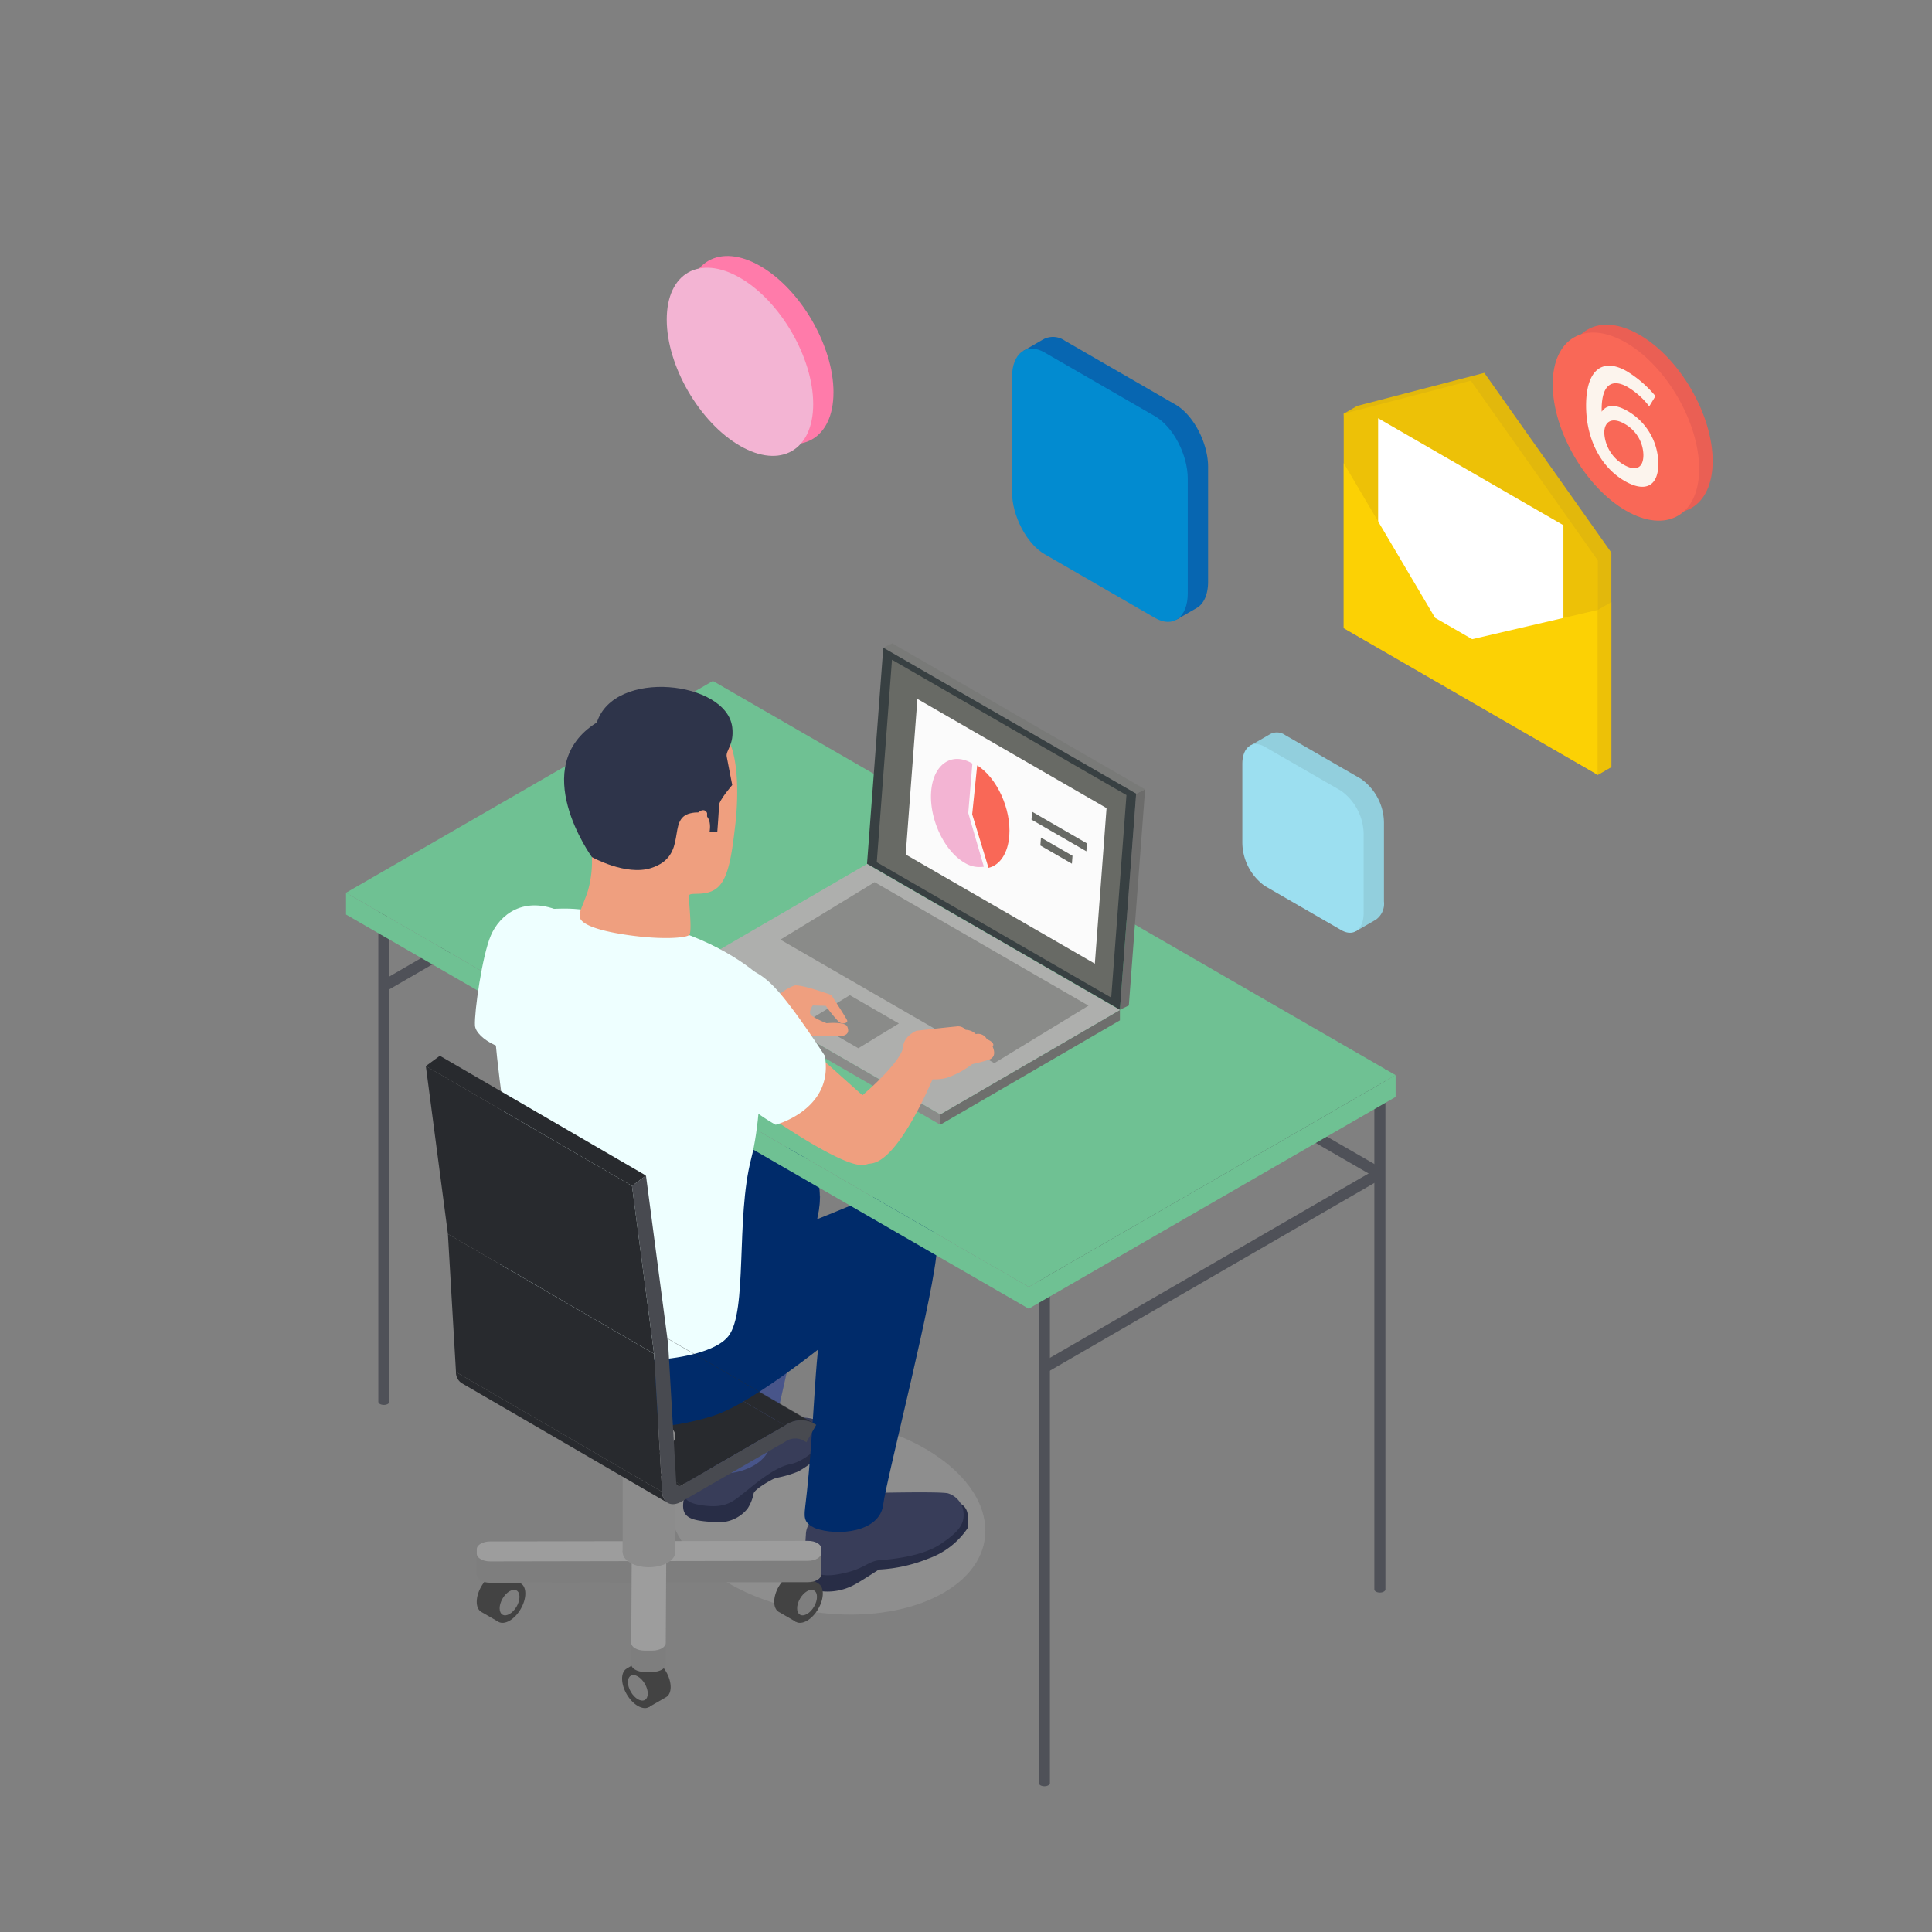 <svg id="ani-contact-btm-obj" xmlns="http://www.w3.org/2000/svg" xmlns:xlink="http://www.w3.org/1999/xlink" width="244" height="244" viewBox="0 0 244 244">
  <rect x="0" y="0" width="244" height="244" fill="#808080" stroke="none"/>
  <defs>
    <clipPath id="clip-path">
      <rect id="Rectangle_30937" data-name="Rectangle 30937" width="244" height="244" fill="none"/>
    </clipPath>
    <clipPath id="clip-path-2">
      <rect id="Rectangle_30935" data-name="Rectangle 30935" width="278" height="278" transform="translate(-0.301 -0.301)" fill="none"/>
    </clipPath>
    <clipPath id="clip-path-3">
      <rect id="Rectangle_30931" data-name="Rectangle 30931" width="39.971" height="24.885" fill="#9b9b9b" stroke="rgba(0,0,0,0)" stroke-width="1"/>
    </clipPath>
  </defs>
  <g id="Group_96975" data-name="Group 96975" clip-path="url(#clip-path)">
    <g id="Group_96970" data-name="Group 96970" transform="translate(-8.699 -8.699)">
      <g id="Group_96969" data-name="Group 96969" clip-path="url(#clip-path-2)">
        <g id="Group_96968" data-name="Group 96968" transform="translate(93.176 187.73)" opacity="0.5" style="isolation: isolate">
          <g id="Group_96967" data-name="Group 96967">
            <g id="Group_96966" data-name="Group 96966" clip-path="url(#clip-path-3)">
              <path id="Path_117143" data-name="Path 117143" d="M80.25,94.85c.576,6.84-7.894,11.847-18.916,11.186s-20.423-6.743-21-13.583,7.894-11.845,18.916-11.184,20.423,6.741,21,13.581" transform="translate(-40.307 -81.21)" fill="#9b9b9b" stroke="rgba(0,0,0,0)" stroke-width="1"/>
            </g>
          </g>
        </g>
        <path id="Path_117144" data-name="Path 117144" d="M66.564,85.862a1.757,1.757,0,0,1,2.168,1.375,10.184,10.184,0,0,1,0,1.912,10.027,10.027,0,0,1-4.965,3.826,19.131,19.131,0,0,1-6.228,1.375s-2.332,1.516-2.961,1.842a7.085,7.085,0,0,1-4.79.821c-2.73-.372-2.448-3.333-2.332-4.011s.326-1.049,2.448-1.958,16.66-5.183,16.66-5.183" transform="translate(62.156 112.573)" fill="#282d46"/>
        <path id="Path_117145" data-name="Path 117145" d="M57.988,81.553s1.422.467,1.609.839a2.229,2.229,0,0,1,.116,1.4,11.474,11.474,0,0,1-4.1,3.78c-1.842.744-2.635.7-3.195.978s-2.309,1.283-2.425,1.8a5.369,5.369,0,0,1-.77,1.912,4.626,4.626,0,0,1-3.941,1.708c-2.307-.116-3.491-.326-3.971-1.119s-.049-2.06,0-2.4,2.829-1.75,2.829-1.75Z" transform="translate(53.885 106.969)" fill="#282d46"/>
        <path id="Path_117146" data-name="Path 117146" d="M49.071,88.448a2.686,2.686,0,0,0-1.223,2.2c-.092,1.283-.116,2.52-.092,2.915s.4,2.682,3.941,2.122,3.879-1.706,5.513-1.824,5.386-.513,7.647-2.027,2.915-2.448,2.915-3.685a2.8,2.8,0,0,0-1.981-2.728c-1.167-.28-11.591,0-11.591,0Z" transform="translate(62.628 111.875)" fill="#383d59"/>
        <path id="Path_117147" data-name="Path 117147" d="M58.9,82.259a1.9,1.9,0,0,1,.125,1.609c-.162.3-2.448,2.823-4.5,3.218s-4.5,2.543-5.83,3.592-2.215,1.916-4.732,1.683-2.635-.932-2.635-.932-.467-2.961.257-4.524a7.564,7.564,0,0,1,4.337-4.041,46.543,46.543,0,0,1,6.11-1.281c1.514-.118,3.125-.374,4.057-.374s2.478.377,2.813,1.05" transform="translate(54.012 106.52)" fill="#383d59"/>
        <path id="Path_117148" data-name="Path 117148" d="M64.433,72.916c-.153,5.13-6.339,29.039-6.792,32.5s-5.742,3.99-8.611,2.94c-1.253-.6-1.419-1.144-1.253-2.52,1.371-11.346,1.091-21.092,2.628-25.149,1.341-3.535,6.087-7.631,8.955-9.1s5.072,1.329,5.072,1.329" transform="translate(62.597 93.338)" fill="#002b6a"/>
        <path id="Path_117149" data-name="Path 117149" d="M57.808,69.115c-.206,5.178-5.922,29.885-6.339,31.6-.874,3.6-8.6,4.891-9.942,1.318.28-3.918.814-26.614,6.618-29.254,2.651-1.207,9.663-3.662,9.663-3.662" transform="translate(54.469 90.655)" fill="#48558a"/>
        <path id="Path_117150" data-name="Path 117150" d="M61.43,90.6,35.4,75.475a3.475,3.475,0,0,1,3.361-.384l26.034,15.13a3.469,3.469,0,0,0-3.361.384" transform="translate(46.427 98.124)" fill="#282a2e"/>
        <path id="Path_117151" data-name="Path 117151" d="M55.769,97.781,29.735,82.652,42.822,75.1l26.034,15.13Z" transform="translate(39.002 98.502)" fill="#282a2e"/>
        <path id="Path_117152" data-name="Path 117152" d="M55.564,93.54,29.53,78.41A.467.467,0,0,0,30,78.366L56.038,93.493a.468.468,0,0,1-.474.046" transform="translate(38.733 102.789)" fill="#282a2e"/>
        <path id="Path_117153" data-name="Path 117153" d="M70.762,77.084a10.678,10.678,0,0,0,.421-6.949c-1.167-3.5-5.842-4.378-8.592-3.632S34.513,76.483,32.134,82.174s-.7,13.054,2.238,14.919a20.541,20.541,0,0,0,9,2.751c2.24.139,27.388-22.761,27.388-22.761" transform="translate(40.667 86.907)" fill="#002b6a"/>
        <path id="Path_117154" data-name="Path 117154" d="M54.065,77.11C68.684,71.935,73.7,69.3,75.03,69.124s7.753,1.341,7.682,6.482c-2.448,4.933-9.938,8.955-11.334,10S59.766,95.16,54.521,96.838s-14.892,3.183-18.9-2.786-.187-17.631-.187-17.631Z" transform="translate(44.319 90.649)" fill="#002b6a"/>
        <path id="Path_117155" data-name="Path 117155" d="M68.2,107.058V41.328L24.432,66.6v64.925c0,.222.317.4.7.4s.7-.18.7-.4V67.406L66.8,43.751v63.307c0,.222.317.4.7.4S68.2,107.282,68.2,107.058Z" transform="translate(32.046 54.208)" fill="#4f5158"/>
        <rect id="Rectangle_30932" data-name="Rectangle 30932" width="48.925" height="1.4" transform="matrix(0.866, -0.501, 0.501, 0.866, 56.835, 132.624)" fill="#4f5158"/>
        <rect id="Rectangle_30933" data-name="Rectangle 30933" width="1.4" height="96.329" transform="translate(99.198 109.36) rotate(-60)" fill="#4f5158"/>
        <rect id="Rectangle_30934" data-name="Rectangle 30934" width="48.926" height="1.399" transform="matrix(0.866, -0.501, 0.501, 0.866, 140.258, 180.789)" fill="#4f5158"/>
        <path id="Path_117156" data-name="Path 117156" d="M104.29,62.162,60.519,87.435v64.921c0,.224.317.4.7.4s.7-.176.7-.4V88.242l40.972-23.658v63.309c0,.222.314.4.7.4s.7-.18.7-.4V62.162Z" transform="translate(79.38 81.535)" fill="#4f5158"/>
        <path id="Path_117157" data-name="Path 117157" d="M108.888,105.069,22.668,55.29V52.537l86.22,49.779Z" transform="translate(29.733 68.911)" fill="#6fc193"/>
        <path id="Path_117158" data-name="Path 117158" d="M59.966,92,106.3,65.253V62.5L59.966,89.248Z" transform="translate(78.655 81.979)" fill="#6fc193"/>
        <path id="Path_117159" data-name="Path 117159" d="M108.888,117.494,22.668,67.715,69,40.966l86.222,49.779Z" transform="translate(29.733 53.734)" fill="#6fc193"/>
        <path id="Path_117160" data-name="Path 117160" d="M77.824,58.94l0,1.311L55.133,73.437l0-1.311Z" transform="translate(72.315 77.31)" fill="#6e6f6d"/>
        <path id="Path_117161" data-name="Path 117161" d="M73.257,75.106l0,1.311L41.317,57.979l0-1.311Z" transform="translate(54.194 74.329)" fill="#8a8b89"/>
        <path id="Path_117162" data-name="Path 117162" d="M95.943,69.4,73.254,82.588,41.319,64.148,64.008,50.964Z" transform="translate(54.196 66.848)" fill="#aeafad"/>
        <path id="Path_117163" data-name="Path 117163" d="M85.313,67.555l-11.9,7.261L46.4,59.219l11.9-7.261Z" transform="translate(60.859 68.151)" fill="#8a8b89"/>
        <path id="Path_117164" data-name="Path 117164" d="M59.294,61.709l-5.12,3.125-6.2-3.576L53.1,58.133Z" transform="translate(62.928 76.25)" fill="#8a8b89"/>
        <path id="Path_117165" data-name="Path 117165" d="M67,47.431l1.13-.543L66.076,74.179l-1.128.541Z" transform="translate(85.19 61.5)" fill="#6c6c6b"/>
        <path id="Path_117166" data-name="Path 117166" d="M52.02,39.454l1.13-.543,31.936,18.44-1.13.541Z" transform="translate(68.232 51.038)" fill="#797a78"/>
        <path id="Path_117167" data-name="Path 117167" d="M85.121,57.584,83.07,84.873,51.132,66.436l2.053-27.289Z" transform="translate(67.068 51.347)" fill="#384042"/>
        <path id="Path_117168" data-name="Path 117168" d="M83.2,56.9,81.272,82.476,51.664,65.382l1.921-25.574Z" transform="translate(67.766 52.214)" fill="#686a65"/>
        <path id="Path_117169" data-name="Path 117169" d="M78.611,55.74,77.133,75.387,53.245,61.6l1.477-19.649Z" transform="translate(69.839 55.019)" fill="#fbfbfb"/>
        <path id="Path_117170" data-name="Path 117170" d="M67.122,52.11l-.076,1-6.928-4,.076-1Z" transform="translate(78.853 63.105)" fill="#686a65"/>
        <path id="Path_117171" data-name="Path 117171" d="M64.663,51.824l-.076,1-3.985-2.3.074-1Z" transform="translate(79.488 64.956)" fill="#686a65"/>
        <path id="Path_117172" data-name="Path 117172" d="M40.734,54.076c-4.85-2.242-7.922.388-9.02,2.966s-2.094,9.656-2,11.346,4.267,3.9,6.373,2.765,4.644-17.076,4.644-17.076" transform="translate(38.97 69.817)" fill="#eff"/>
        <path id="Path_117173" data-name="Path 117173" d="M50.214,55.284c7.975,1.445,13.805,6.11,14.085,6.669s.957,15.507-1,23.063-.418,19.238-2.869,22.386-13.579,4.161-21.235,1.706-8.093-5.858-7.73-9.619,1.262-12.374,1.052-16.223S30.7,71.514,30.7,63.47s5.412-9.875,7.159-10c4.965-.349,6.482.765,6.482.765Z" transform="translate(40.264 70.045)" fill="#eff"/>
        <path id="Path_117174" data-name="Path 117174" d="M36.449,56.376a13.717,13.717,0,0,1,0,7.661c-.719,2.1-1.154,2.605-.98,3.306s1.715,1.574,6.087,2.2,7.254.351,7.7,0-.1-4.512,0-5,2.161.21,3.56-.978,1.819-4.022,2.275-7.975.421-9.794-1.574-11.614-11.787,4.512-13.151,5.7-3.918,6.7-3.918,6.7" transform="translate(46.473 57.254)" fill="#ef9f7f"/>
        <path id="Path_117175" data-name="Path 117175" d="M53.934,59.6h-.98s.666-3.044-2.413-2.344-.18,5.372-4.961,6.914c-3.2,1.031-7.485-1.382-7.485-1.382s-8.308-11.438.624-17c2.191-6.849,16.392-5.236,17.1.6.268,2.2-.839,2.931-.7,3.7s.7,3.6.7,3.6-1.678,1.923-1.678,2.587-.21,3.324-.21,3.324" transform="translate(45.358 54.155)" fill="#2e344a"/>
        <path id="Path_117176" data-name="Path 117176" d="M43.388,48.4c-.264-.735-1.452-.421-1.678,1.348s.069,4.686.839,3.62.576-2.432.717-3.2a10.676,10.676,0,0,0,.123-1.766" transform="translate(54.61 62.993)" fill="#ef9f7f"/>
        <path id="Path_117177" data-name="Path 117177" d="M45.873,70.068s8.921,6.225,11.614,6.017,2.552-3.463,2.413-4.829a7.186,7.186,0,0,0-2.693-4.2c-1.54-1.364-7-6.262-7-6.262Z" transform="translate(60.17 79.746)" fill="#ef9f7f"/>
        <path id="Path_117178" data-name="Path 117178" d="M50.191,72.022c.21-1.119-.6-1.449,1.78-3.488s5.042-4.8,5.146-6.149,1.667-2,1.667-2,4.105-.465,5.014-.536a1.258,1.258,0,0,1,1.214.421,1.858,1.858,0,0,1,1.283.536,1.247,1.247,0,0,1,1.4.652s1.119.407.724.927c.372.869.185,1.429-.49,1.662s-2.1.559-2.1.559a11.226,11.226,0,0,1-3.218,1.727,6.055,6.055,0,0,1-1.773.185c-.069.023-4.381,10.71-8.045,10.65s-2.6-5.146-2.6-5.146" transform="translate(65.646 78.492)" fill="#ef9f7f"/>
        <path id="Path_117179" data-name="Path 117179" d="M53.421,62.371s2.335-.224,2.608.414.106,1.1-.779,1.218a38.826,38.826,0,0,1-4.126-.116A15.584,15.584,0,0,1,48,65.519a3.163,3.163,0,0,1-2.335-4.011,6.035,6.035,0,0,1,3.71-3.9c.908-.162,4.639,1.191,4.639,1.191s1.93,2.961,2.016,3.241-.569.559-1.059.162a16.577,16.577,0,0,1-1.639-2.027l-1.648-.046s-.663.855-.173,1.276a9.494,9.494,0,0,0,1.912.962" transform="translate(59.667 75.552)" fill="#ef9f7f"/>
        <path id="Path_117180" data-name="Path 117180" d="M44.859,57.385c-2.332,1.958-3.59,5.876-1.678,10.821s8.068,8.209,8.068,8.209,7.416-1.96,6.2-8.722c-5.5-8.35-7.06-9.619-8.916-10.641a3.631,3.631,0,0,0-3.676.333" transform="translate(55.414 74.333)" fill="#eff"/>
        <path id="Path_117182" data-name="Path 117182" d="M30.392,91.429c.779-1.341,2.039-2.069,2.816-1.625l2.157,1.244L32.548,95.9l-2.157-1.244c-.777-.444-.777-1.891,0-3.232" transform="translate(39.099 117.621)" fill="#434343"/>
        <path id="Path_117183" data-name="Path 117183" d="M31.325,91.967c-.777,1.341-.777,2.788,0,3.232s2.039-.284,2.816-1.625.779-2.79,0-3.232-2.037.284-2.816,1.625" transform="translate(40.323 118.327)" fill="#434343"/>
        <path id="Path_117184" data-name="Path 117184" d="M31.428,91.727c-.49.844-.49,1.755,0,2.034s1.283-.18,1.773-1.024.49-1.755,0-2.034-1.283.18-1.773,1.024" transform="translate(40.74 118.865)" fill="#7e7e7e"/>
        <path id="Path_117185" data-name="Path 117185" d="M46.645,91.429c.777-1.341,2.039-2.069,2.816-1.625l2.157,1.244L48.8,95.9l-2.157-1.244c-.777-.444-.777-1.891,0-3.232" transform="translate(60.417 117.621)" fill="#434343"/>
        <path id="Path_117186" data-name="Path 117186" d="M47.577,91.967c-.777,1.341-.777,2.788,0,3.232s2.039-.284,2.816-1.625.779-2.79,0-3.232-2.039.284-2.816,1.625" transform="translate(61.64 118.327)" fill="#434343"/>
        <path id="Path_117187" data-name="Path 117187" d="M47.681,91.727c-.49.844-.49,1.755,0,2.034s1.283-.18,1.773-1.024.49-1.755,0-2.034-1.283.18-1.773,1.024" transform="translate(62.058 118.865)" fill="#7e7e7e"/>
        <path id="Path_117188" data-name="Path 117188" d="M42.973,96.086c-.779-1.341-2.039-2.069-2.816-1.625L38,95.7l2.816,4.857,2.157-1.244c.777-.444.777-1.891,0-3.232" transform="translate(49.844 123.729)" fill="#434343"/>
        <path id="Path_117189" data-name="Path 117189" d="M41.149,96.625c.777,1.341.777,2.788,0,3.232s-2.039-.284-2.816-1.625-.779-2.79,0-3.232,2.039.284,2.816,1.625" transform="translate(49.514 124.436)" fill="#434343"/>
        <path id="Path_117190" data-name="Path 117190" d="M40.209,96.383c.49.846.49,1.757,0,2.037s-1.283-.183-1.773-1.026-.49-1.752,0-2.032,1.283.178,1.773,1.022" transform="translate(49.932 124.974)" fill="#7e7e7e"/>
        <path id="Path_117191" data-name="Path 117191" d="M38.376,85.215l-.125,23.179c0,.536.747.969,1.674.969l1,0c.927,0,1.683-.437,1.685-.973l.127-23.179c0-.536-.749-.971-1.676-.969l-1,0c-.927,0-1.683.437-1.685.973" transform="translate(50.172 110.493)" fill="#7e7e7e"/>
        <path id="Path_117192" data-name="Path 117192" d="M71.645,89.113,31.5,89.185c-.927,0-1.683.439-1.685.973l0,.578c0,.534.747.969,1.674.966l40.149-.072c.929,0,1.683-.439,1.685-.973l0-.578c0-.534-.747-.969-1.676-.966" transform="translate(39.099 116.886)" fill="#7e7e7e"/>
        <path id="Path_117193" data-name="Path 117193" d="M29.809,88.692v2.7l43.51-.081v-2.7Z" transform="translate(39.099 116.23)" fill="#7e7e7e"/>
        <path id="Path_117194" data-name="Path 117194" d="M38.376,84.048l-.125,23.179c0,.536.747.969,1.674.969l1,0c.927,0,1.683-.437,1.685-.973l.127-23.179c0-.536-.749-.971-1.676-.969l-1,0c-.927,0-1.683.437-1.685.973" transform="translate(50.172 108.962)" fill="#9d9d9d"/>
        <path id="Path_117195" data-name="Path 117195" d="M37.781,83.317c-.007,1.061,1.479,1.919,3.317,1.914s3.331-.865,3.336-1.926-1.477-1.919-3.315-1.916-3.333.867-3.338,1.928" transform="translate(49.556 106.754)" fill="#909090"/>
        <path id="Path_117196" data-name="Path 117196" d="M71.645,87.946,31.5,88.018c-.927,0-1.683.439-1.685.973l0,.578c0,.534.747.969,1.674.966l40.149-.072c.929,0,1.683-.439,1.685-.973l0-.578c0-.534-.747-.969-1.676-.966" transform="translate(39.099 115.355)" fill="#9d9d9d"/>
        <path id="Path_117197" data-name="Path 117197" d="M37.781,89.652c-.007,1.061,1.479,1.919,3.317,1.914s3.331-.865,3.336-1.926-1.477-1.919-3.315-1.916-3.333.867-3.338,1.928" transform="translate(49.556 115.064)" fill="#8c8c8c"/>
        <path id="Path_117198" data-name="Path 117198" d="M44.435,86.92V94.17l-6.655.007v-9.9Z" transform="translate(49.554 110.538)" fill="#8c8c8c"/>
        <path id="Path_117199" data-name="Path 117199" d="M62.884,90.061,36.85,74.931l.562.3L63.445,90.356Z" transform="translate(48.334 98.283)" fill="#282a2e"/>
        <path id="Path_117200" data-name="Path 117200" d="M55.564,93.54,29.53,78.41A.467.467,0,0,0,30,78.366L56.038,93.493a.468.468,0,0,1-.474.046" transform="translate(38.733 102.789)" fill="#282a2e"/>
        <path id="Path_117201" data-name="Path 117201" d="M55.42,95.249,29.386,80.12a1.637,1.637,0,0,1-.712-1.4l26.034,15.13a1.637,1.637,0,0,0,.712,1.4" transform="translate(37.61 103.255)" fill="#282a2e"/>
      </g>
    </g>
    <g id="Group_96974" data-name="Group 96974" transform="translate(-8.699 -8.699)">
      <g id="Group_96973" data-name="Group 96973" clip-path="url(#clip-path-2)">
        <path id="Path_117204" data-name="Path 117204" d="M55.285,103.74,29.252,88.61,28.234,71.182,54.268,86.31Z" transform="translate(37.034 93.367)" fill="#282a2e"/>
        <path id="Path_117205" data-name="Path 117205" d="M40.061,67.99l2.8,21.313,1.017,17.465c.025.388.314.541.668.338l13.086-7.557A3.475,3.475,0,0,1,61,99.165l.562.3-1.237,2.194-.559-.3a2.192,2.192,0,0,0-2.12.24l-13.086,7.557c-1.3.747-2.374.2-2.457-1.23L41.08,90.5,38.29,69.289Z" transform="translate(50.223 89.179)" fill="#484a50"/>
        <path id="Path_117206" data-name="Path 117206" d="M55.85,98.344,29.817,83.215,27.029,62.007,53.063,77.135Z" transform="translate(35.452 81.332)" fill="#282a2e"/>
        <path id="Path_117207" data-name="Path 117207" d="M53.062,77.874,27.028,62.744l1.771-1.3,26.034,15.13Z" transform="translate(35.452 80.594)" fill="#282a2e"/>
        <path id="Path_117208" data-name="Path 117208" d="M78.908,30.717l-13.96-8.061a2.593,2.593,0,0,0-2.758-.162l0,0-2.536,1.466,1.179,2.06V40.26c0,3.019,1.852,6.56,4.117,7.869l12.73,7.349,1.368,2.393,2.536-1.463,0,0c.883-.5,1.447-1.667,1.447-3.329V38.586c0-3.021-1.854-6.56-4.119-7.869" transform="translate(78.243 29.08)" fill="#0766b1"/>
        <path id="Path_117209" data-name="Path 117209" d="M86.12,49.675l-9.635-5.562A1.787,1.787,0,0,0,74.578,44l0,0-2.513,1.452,1.579,2.769v8.042A6.832,6.832,0,0,0,76.485,61.7l7.205,4.159,1.724,3.028,2.513-1.449v0a2.462,2.462,0,0,0,1.036-2.319v-10a6.847,6.847,0,0,0-2.843-5.435" transform="translate(94.522 57.422)" fill="#92cfdd"/>
        <path id="Path_117210" data-name="Path 117210" d="M59.794,34.97c0,5.86-4.14,8.22-9.247,5.273S41.3,30.152,41.3,24.292s4.14-8.22,9.249-5.273,9.247,10.09,9.247,15.95" transform="translate(54.169 23.282)" fill="#ff7baa"/>
        <path id="Path_117211" data-name="Path 117211" d="M77.13,56.83,63.17,48.769c-2.265-1.306-4.117-4.848-4.117-7.867V26.413c0-3.019,1.852-4.42,4.117-3.114L77.13,31.36c2.265,1.308,4.119,4.848,4.119,7.869V53.716c0,3.021-1.854,4.422-4.119,3.114" transform="translate(77.457 29.919)" fill="#028bd0"/>
        <path id="Path_117212" data-name="Path 117212" d="M84.115,67.9,74.48,62.336a6.828,6.828,0,0,1-2.843-5.43v-10c0-2.085,1.278-3.051,2.843-2.148l9.635,5.562a6.839,6.839,0,0,1,2.843,5.432v10c0,2.085-1.281,3.054-2.843,2.15" transform="translate(93.963 58.259)" fill="#9cdff0"/>
        <path id="Path_117213" data-name="Path 117213" d="M58.686,35.61c0,5.86-4.14,8.22-9.247,5.273s-9.249-10.09-9.249-15.95,4.14-8.22,9.249-5.273,9.247,10.09,9.247,15.95" transform="translate(52.715 24.121)" fill="#f3b4d3"/>
        <path id="Path_117214" data-name="Path 117214" d="M56.877,51.758l.631-6.181c2.5,1.565,4.307,5.525,4.055,8.888-.162,2.175-1.158,3.713-2.626,4.057Z" transform="translate(74.603 59.781)" fill="#f96857"/>
        <path id="Path_117215" data-name="Path 117215" d="M59.334,52.056l1.972,6.782a3.521,3.521,0,0,1-2.441-.5c-2.573-1.486-4.475-5.541-4.216-8.985s2.584-5.056,5.155-3.572l.051.03Z" transform="translate(71.649 59.32)" fill="#f3b4d3"/>
        <path id="Path_117216" data-name="Path 117216" d="M110.976,73.912l-1.708.987L78.883,55.384,77.175,29.292l1.708-.985,16.048-4.173,16.045,22.7Z" transform="translate(101.227 31.657)" fill="#e2b80c"/>
        <path id="Path_117217" data-name="Path 117217" d="M109.268,74.339,77.175,55.811V28.734l16.048-4.173,16.045,22.7Z" transform="translate(101.227 32.217)" fill="#edc107"/>
        <path id="Path_117218" data-name="Path 117218" d="M102.454,67.715l-23.4-13.509V26.614l23.4,13.509Z" transform="translate(103.694 34.908)" fill="#fff"/>
        <path id="Path_117219" data-name="Path 117219" d="M107.827,38.724c0,5.86-4.14,8.22-9.247,5.273s-9.249-10.09-9.249-15.95,4.14-8.22,9.249-5.273,9.247,10.09,9.247,15.95" transform="translate(117.172 28.206)" fill="#ea5f54"/>
        <path id="Path_117220" data-name="Path 117220" d="M107.088,39.151c0,5.86-4.14,8.22-9.247,5.273s-9.249-10.09-9.249-15.95,4.14-8.22,9.249-5.273,9.247,10.09,9.247,15.95" transform="translate(116.202 28.766)" fill="#f96857"/>
        <path id="Path_117221" data-name="Path 117221" d="M95.733,26.478c-2.332-1.348-3.431.03-3.345,3.077.636-.936,1.768-.955,3.278-.083a7.739,7.739,0,0,1,3.874,6.655c0,2.857-1.681,3.659-4.237,2.185-3.033-1.752-4.887-5.305-4.887-9.543,0-4.415,2.009-6.133,5.18-4.3a14.474,14.474,0,0,1,3.583,3.114l-.788,1.3a9.519,9.519,0,0,0-2.658-2.4m-3.019,5.765a4.929,4.929,0,0,0,2.49,4.02c1.456.839,2.45.43,2.45-1.246a4.6,4.6,0,0,0-2.367-3.928c-1.63-.943-2.589-.275-2.573,1.154" transform="translate(118.595 31.142)" fill="#fcf4ed"/>
        <path id="Path_117222" data-name="Path 117222" d="M109.268,68.43,77.175,49.9V29.067L88.715,48.6l4.686,2.7L109.268,47.6Z" transform="translate(101.227 38.126)" fill="#fcd104"/>
        <path id="Path_117223" data-name="Path 117223" d="M92.766,36.656l-1.708.987V58.475l1.708-.987Z" transform="translate(119.437 48.08)" fill="#edc107"/>
      </g>
    </g>
  </g>
</svg>
